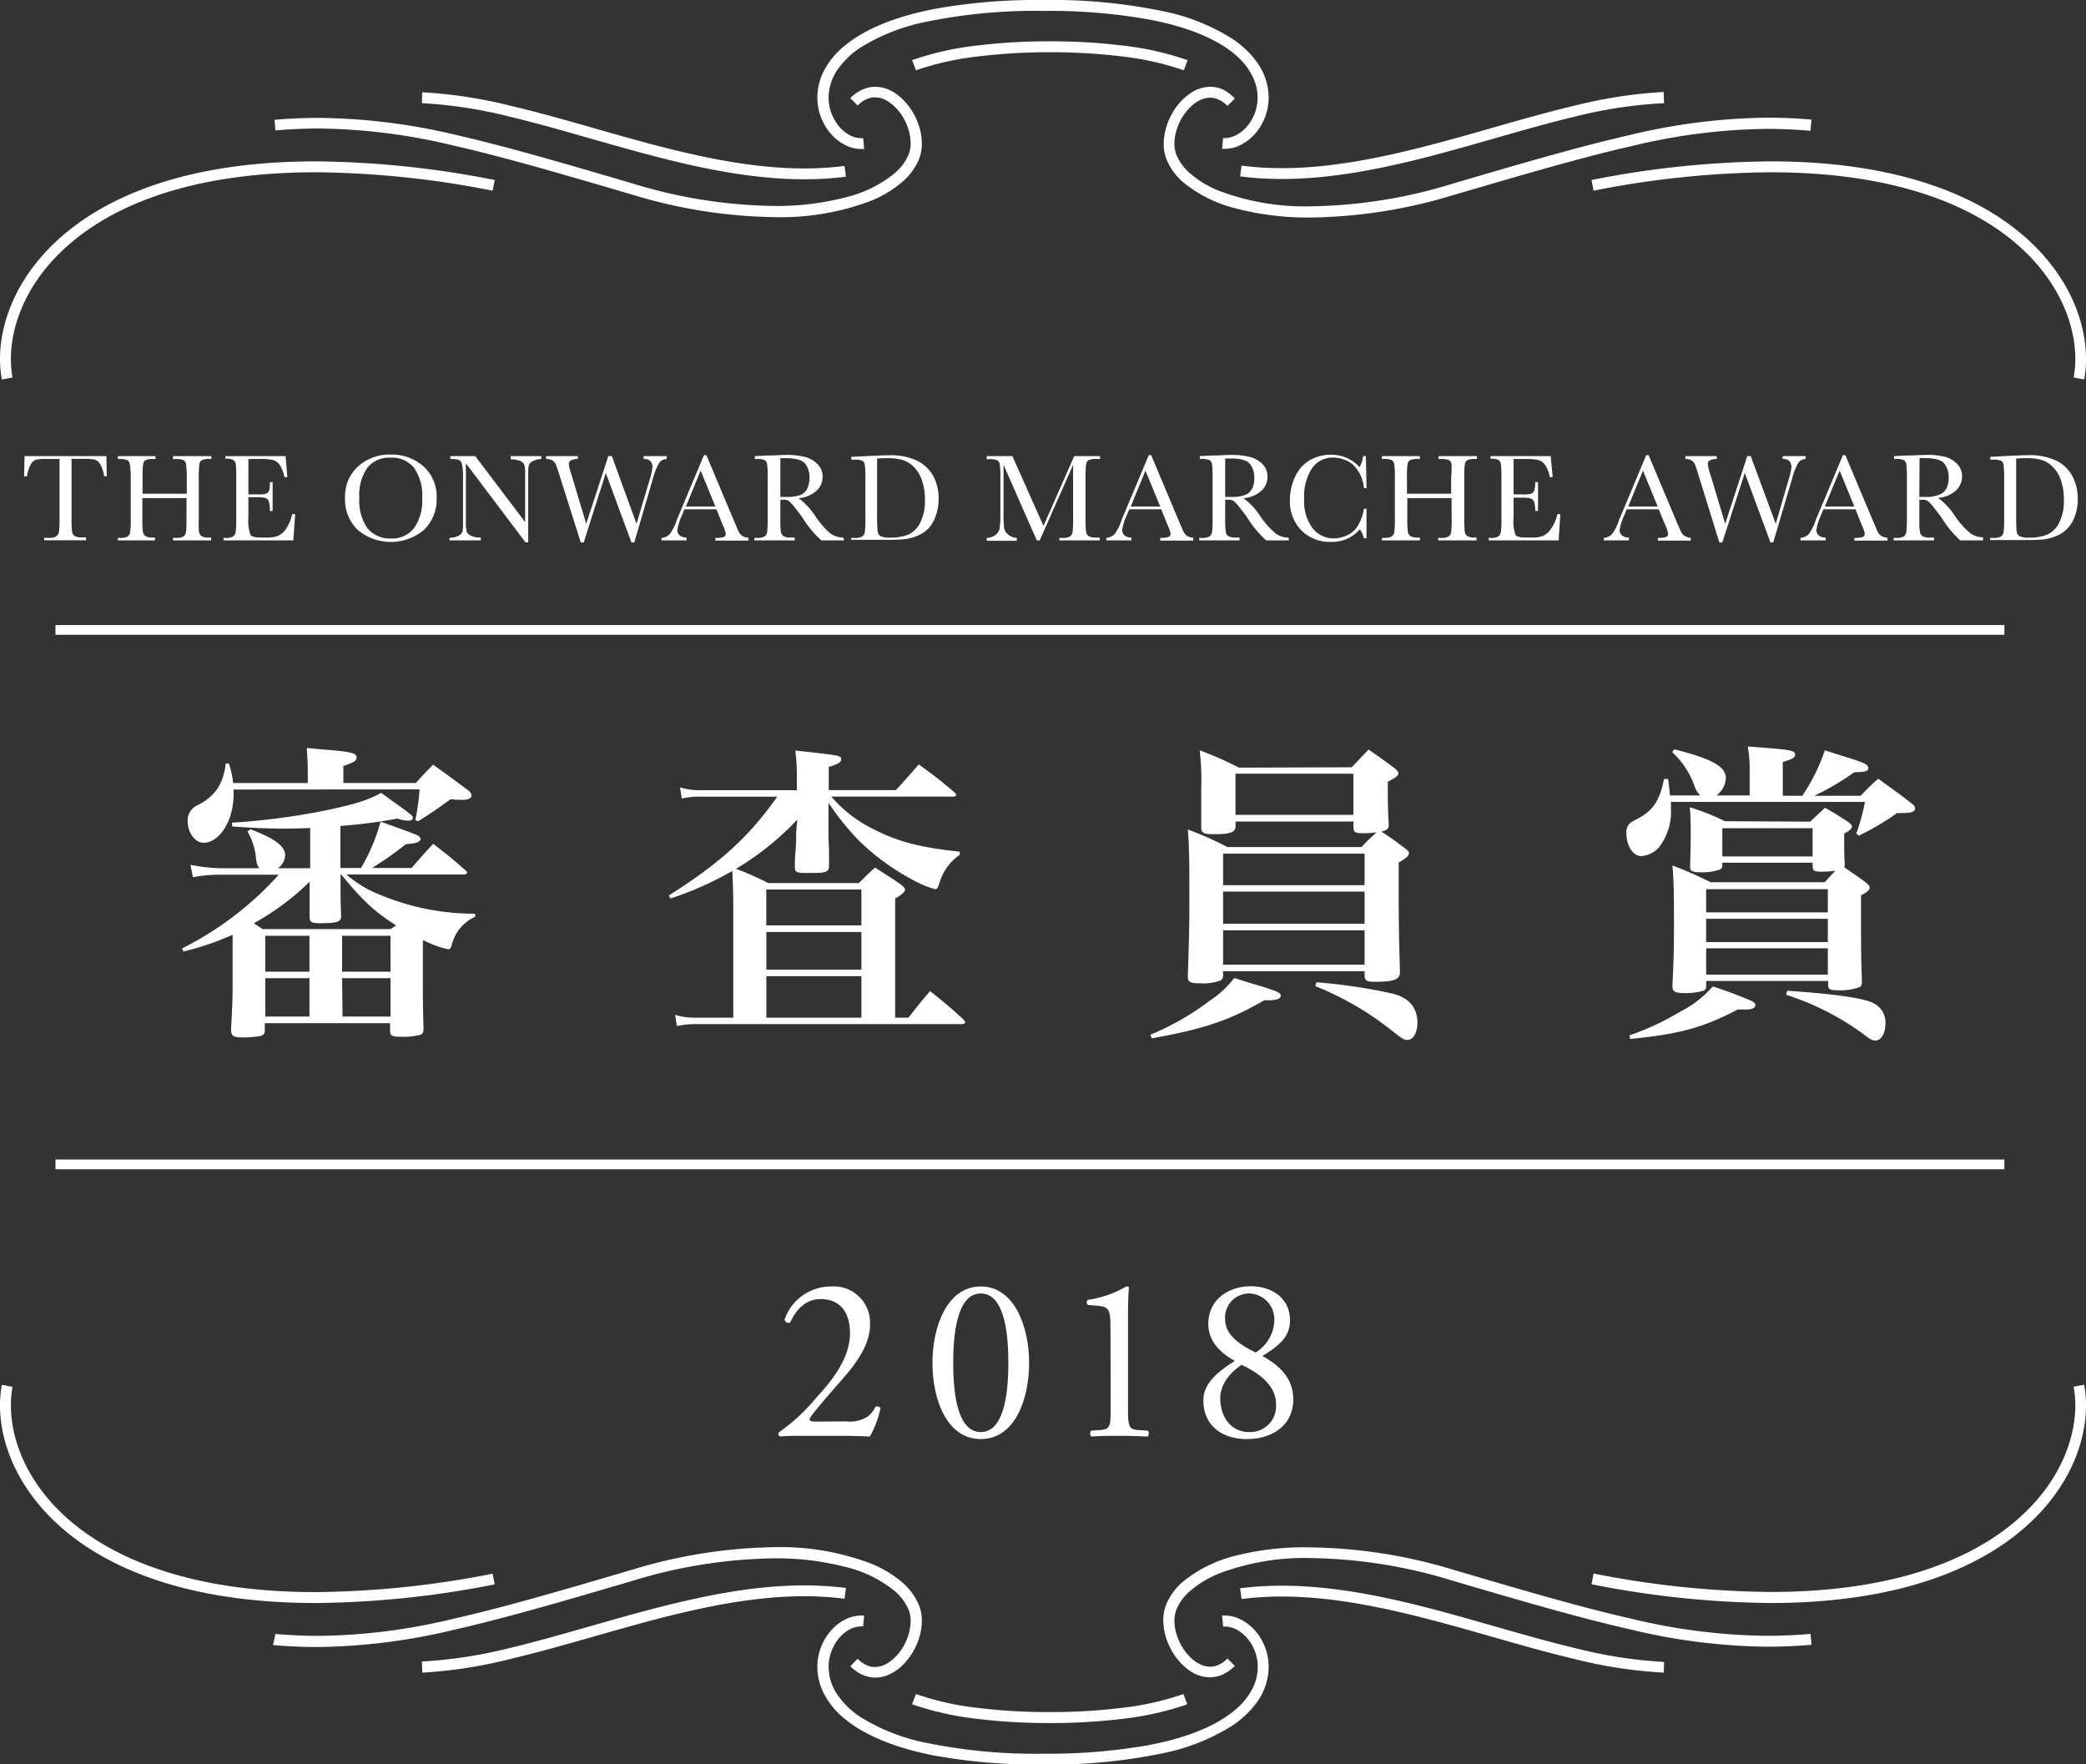 <svg xmlns="http://www.w3.org/2000/svg" viewBox="0 0 283.11 239.45"><rect x="0" y="0" width="283.11" height="239.45" fill="#333333" stroke="none"/><defs><style>.cls-1{fill:#fff;}</style></defs><title>tag-icon03</title><g id="レイヤー_2" data-name="レイヤー 2"><g id="レイヤー_1-2" data-name="レイヤー 1"><path class="cls-1" d="M31.48,111.65A93.81,93.81,0,0,0,44.12,110c4-.84,5.92-1.43,7.6-2.4.89.63,1.56,1.14,2,1.43,1,.72,1.72,1.26,1.85,1.39.33.21.46.38.46.59s-.25.37-.67.37a5.16,5.16,0,0,1-1.43-.29,68.28,68.28,0,0,1-7.73,1v5.71H49a25.57,25.57,0,0,0,2.65-6.3c5,1.81,5,1.81,5.29,2.06a1.34,1.34,0,0,1,.17.38l-.25.25c-.21.21-.76.29-1.77.38-2,1.55-2.22,1.68-4.58,3.23h5.34c1.26-1.43,1.64-1.89,2.94-3.28,2,1.52,2.56,2,4.41,3.62.13.12.21.21.21.29s-.17.25-.42.25H47a16,16,0,0,0,4.62,2.77A33.25,33.25,0,0,0,64.49,124v.42a5.67,5.67,0,0,0-2.73,2.6,7.29,7.29,0,0,0-.5,1.39c-.09.29-.21.42-.42.42a13.9,13.9,0,0,1-3.45-1.26v6c0,1.6,0,3,.09,6,0,.5-.09.67-.34.84a9.2,9.2,0,0,1-2.77.29c-1.13,0-1.39-.12-1.43-.75v-1.09h-17v1c0,.47-.21.63-.67.76a15.82,15.82,0,0,1-2.4.17c-1.17,0-1.51-.21-1.51-1v-.12c.17-2.94.21-4.46.21-6l0-6.81a37.92,37.92,0,0,1-6.68,2.27l-.17-.42a44.3,44.3,0,0,0,13.11-10H29.54a19,19,0,0,0-3.36.34l-.33-1.68a24.37,24.37,0,0,0,3.95.46h5.41c-.29-.34-.33-.46-.46-1.3a8.73,8.73,0,0,0-1.17-3.7l.42-.29c3.36,1.3,4.7,2.31,4.7,3.53a2.23,2.23,0,0,1-1,1.76H42.1v-5.46c-1.8.08-2.69.08-3.82.08-1.81,0-3.86-.08-6.76-.29Zm.21-4.5a10.11,10.11,0,0,1-.47,3.7c-.71,2.1-2.14,3.53-3.57,3.53-1.17,0-2.18-1.35-2.18-2.94a2.28,2.28,0,0,1,1.38-2.19,6.8,6.8,0,0,0,2.73-2.31,7.87,7.87,0,0,0,1.05-3.32h.43a11.35,11.35,0,0,1,.58,2.65H41.77v-1.76c0-1-.05-1.56-.13-3,1.3.13,2.31.22,2.94.26,3,.25,3.82.46,3.82,1s-.54.76-1.8,1.18v2.31h9.83c1-1.09,1.3-1.43,2.35-2.48,2.06,1.47,2.69,1.93,4.83,3.53A1,1,0,0,1,64,108c0,.3-.5.55-1.13.55-.47,0-1,0-1.73-.09a52.28,52.28,0,0,1-4.41,3l-.37-.17a27.61,27.61,0,0,0,.58-4.16Zm14.53,11.51v1.89c0,1.14,0,2,.08,3.74,0,.84-.5,1-2.94,1-1,0-1.3-.13-1.34-.71,0-.8,0-1.43,0-1.85,0-.84,0-1.39,0-1.64v-1.43a34.37,34.37,0,0,1-7.56,5.63c.46.34.63.42,1.18.8H53c.34-.21.47-.3.76-.51-2.94-1.84-4.58-3.4-7.48-6.93ZM42,127h-6v4.87h6Zm-6,5.75v5.21h6v-5.21Zm17-.88V127H46.43v4.87Zm-6.51,6.09h6.51v-5.21H46.43Z"/><path class="cls-1" d="M108.21,111.23a38.48,38.48,0,0,1-8.32,6.68,40.16,40.16,0,0,1,4.37,1.93h12.31c1-1,1.26-1.26,2.19-2.1,1.55,1,2,1.26,3.52,2.31.38.29.55.5.55.71s-.29.59-1.34,1.18v16.17h1.8c1.3-1.64,1.68-2.14,2.94-3.61,2,1.6,2.61,2.1,4.5,3.82.17.21.25.3.25.42s-.17.25-.51.25H94.26a11.43,11.43,0,0,0-2.39.26l-.25-1.52a8.89,8.89,0,0,0,2.64.38h5.26V123.54c0-2.06,0-2.06-.13-5.34a45.53,45.53,0,0,1-8.4,3.74l-.21-.42c6.93-4.37,10.92-8,14.7-13.4H95.19a10.34,10.34,0,0,0-2.65.25l-.25-1.51a9.49,9.49,0,0,0,2.86.38h13v-1.85a27.26,27.26,0,0,0-.21-3.53c6.22.67,6.22.67,6.22,1.22,0,.38-.47.63-1.68,1v3.15h9.11c1.39-1.52,1.81-2,3.11-3.49,2.18,1.6,2.86,2.1,4.87,3.82.17.17.21.25.21.34s-.17.21-.42.21H112.83a17.7,17.7,0,0,0,5.55,4.33c3.36,1.76,6.42,2.56,11.88,3.15V116a7.12,7.12,0,0,0-2.81,4c-.17.5-.29.67-.55.67a13.23,13.23,0,0,1-2.52-1,31.87,31.87,0,0,1-7.94-5.71,39.16,39.16,0,0,1-4-5l0,3.66c0,1.17,0,1.17.08,2.85,0,1,0,1,0,2s-.54,1-3,1c-1.43,0-1.64-.09-1.64-.8,0-.92,0-.92.09-2.27a20.3,20.3,0,0,0,.08-2.39Zm8.7,14.36v-4.87H104v4.87Zm-12.9.89v5.12h12.9v-5.12Zm0,6v5.63h12.9v-5.63Z"/><path class="cls-1" d="M156.13,140.42a35.85,35.85,0,0,0,8.07-4.62,13.86,13.86,0,0,0,3.31-3.07c1.22.38,2.15.68,2.73.84,3.11.93,3.58,1.14,3.58,1.56s-.55.63-2,.63l-.25,0c-4.75,2.73-8.07,3.86-15.25,5.16Zm27.31-36.29c1-1,1.3-1.39,2.31-2.4,1.59,1.1,2.05,1.43,3.52,2.52.38.3.51.51.51.68,0,.33-.21.5-1.43,1.17,0,2.77,0,3.45.13,5.76,0,.63-.21.8-1,1,1.38.89,1.76,1.18,3.27,2.31.34.26.47.42.47.59,0,.38-.38.72-1.39,1.3,0,8,0,8.49.17,14.83,0,1.05-.76,1.35-3.49,1.35-1,0-1.26-.17-1.3-.76v-.67H166v.63a.69.69,0,0,1-.37.63,6.79,6.79,0,0,1-2.69.38c-1.43,0-1.73-.17-1.73-.93.21-6.47.21-7.39.21-10.75,0-4.24,0-6.68-.21-9.2a46.48,46.48,0,0,1,5.38,2.39h18.19c.93-1,1.14-1.17,2.06-2a13.5,13.5,0,0,1-1.77.12c-1.09,0-1.34-.12-1.38-.67v-.92h-16v.63c0,.84-.71,1.09-2.89,1.09-1.43,0-1.73-.13-1.77-.88,0-2.23,0-3.45,0-5.25a35.43,35.43,0,0,0-.21-5.25,47.27,47.27,0,0,1,5.34,2.35Zm1.76,16v-4.28H166v4.28ZM166,121v4.37H185.2V121Zm0,5.25v4.67H185.2v-4.67Zm1.68-15.66h16V105h-16Zm11,22.72a76.09,76.09,0,0,1,10.21,1.51c2.31.55,3.48,1.89,3.48,4,0,1.31-.58,2.31-1.34,2.31-.46,0-.63-.08-2.18-1.3a41.17,41.17,0,0,0-10.34-6Z"/><path class="cls-1" d="M257.52,110.3a33.86,33.86,0,0,1-5.25,3.11l-.33-.29a28.19,28.19,0,0,0,1.17-4.29H226.77a4.09,4.09,0,0,1,0,.8,7.82,7.82,0,0,1-1.6,5.34,3.52,3.52,0,0,1-2.44,1.21c-1.09,0-2-1.38-2-3.15a1.66,1.66,0,0,1,.63-1.43c.13-.08.13-.08,1-.54,2-1.09,2.9-2.44,3.48-5.34h.55c.17,1.31.21,1.64.25,2.23h4.12a3.28,3.28,0,0,1-.76-1.22,11.46,11.46,0,0,0-3.06-4.66l.29-.38c5.17,1.3,7,2.35,7,3.91a3.1,3.1,0,0,1-1.27,2.35h4.5v-3.19a17.53,17.53,0,0,0-.25-3.45c5.84.42,6.42.51,6.42,1.1,0,.42-.42.63-1.67,1V108h2.64a25.7,25.7,0,0,0,3.07-6.17c1.26.42,2.27.71,2.9.92,2.31.71,3,1,3,1.47s-.46.55-1.93.59a34.24,34.24,0,0,1-5.42,3.19h6.3a32.58,32.58,0,0,1,2.39-2.31c2,1.43,2.61,1.85,4.5,3.32.38.29.5.46.5.67,0,.55-.54.67-2.35.67Zm-36.37,30.21a36.41,36.41,0,0,0,6.93-3.24,14.25,14.25,0,0,0,4.37-3.4,54,54,0,0,1,5.33,2c.29.16.46.33.46.54,0,.38-.46.59-1.22.59-.33,0-.71,0-1.17,0-4.62,2.43-7.94,3.36-14.62,4Zm24.53-29,2-1.89c1.43.8,1.85,1.09,3.15,1.93.34.25.51.42.51.59,0,.34-.26.55-1.05,1,0,2.52,0,2.69.08,4.16a.6.6,0,0,1-.08.38c1.38,1,1.68,1.13,3,2.14.34.29.46.46.46.67s-.29.59-1.17,1v3.53c0,3.57,0,4.7.12,8.19,0,.42-.08.63-.33.76a7.7,7.7,0,0,1-3,.42c-1,0-1.22-.13-1.26-.67v-.59H231.56v.67c0,.34-.08.5-.29.63a8.46,8.46,0,0,1-2.73.34c-1.22,0-1.56-.21-1.56-.93v-.12c.17-3.37.21-5,.21-7.86,0-3.66,0-6.05-.21-8.4a48.9,48.9,0,0,1,5.17,2.27h15.5c.67-.76.93-1,1.43-1.56a14.66,14.66,0,0,1-1.85.13c-1,0-1.17-.13-1.22-.67v-.55H233.75v.34a.55.55,0,0,1-.3.58,7.46,7.46,0,0,1-2.64.38c-1.14,0-1.43-.17-1.43-.75.08-2.78.08-3.32.08-4.37,0-1.39,0-2.15-.12-3.7a28.73,28.73,0,0,1,4.74,1.89Zm2.39,12.31v-3.15H231.56v3.15Zm-16.51.88v3.15h16.51v-3.15Zm0,4v3.57h16.51v-3.57Zm2.19-12.47H246V112.4H233.75Zm8.82,18.23c6.3.42,10.5,1,11.76,1.72a2.9,2.9,0,0,1,1.56,2.77c0,1.26-.59,2.27-1.35,2.27-.42,0-.76-.17-1.8-1A36.92,36.92,0,0,0,242.4,135Z"/><path class="cls-1" d="M1.7,51.23a13.59,13.59,0,0,1-.22-2.52c0-5.07,2.55-11.38,9-16.45s16.79-8.88,32.38-8.88a127.74,127.74,0,0,1,24,2.5l.28-1.45A129.65,129.65,0,0,0,42.85,21.9C27,21.9,16.32,25.79,9.56,31.1S0,43.15,0,48.71A15.65,15.65,0,0,0,.25,51.5l1.45-.27Z"/><path class="cls-1" d="M37.38,17.7c2-.17,3.95-.26,5.88-.26a80.79,80.79,0,0,1,18.27,2.31c6.71,1.52,14.42,3.77,24.26,6.66a69.23,69.23,0,0,0,19.4,3.06,34.43,34.43,0,0,0,13-2.21,15.64,15.64,0,0,0,4.16-2.48,8.21,8.21,0,0,0,2.37-3.17,5.6,5.6,0,0,0,.39-2.14,7.87,7.87,0,0,0-.5-2.7,8.9,8.9,0,0,0-2.26-3.45,6.33,6.33,0,0,0-1.64-1.11,4.67,4.67,0,0,0-1.91-.43,4.25,4.25,0,0,0-1.75.38,5.47,5.47,0,0,0-1.65,1.16l1,1a4,4,0,0,1,1.2-.86,2.69,2.69,0,0,1,1.15-.25,3.34,3.34,0,0,1,1.72.52,6.45,6.45,0,0,1,2.22,2.42,7,7,0,0,1,.9,3.27,4.09,4.09,0,0,1-.29,1.59,6.77,6.77,0,0,1-2,2.6,16.69,16.69,0,0,1-6.29,3.11,37.06,37.06,0,0,1-10,1.23,67.93,67.93,0,0,1-19-3c-9.84-2.9-17.57-5.15-24.35-6.69A82.53,82.53,0,0,0,43.26,16c-2,0-4,.08-6,.26Z"/><path class="cls-1" d="M165.83,20.2l.4,0a4.83,4.83,0,0,0,2.25-.58,6.76,6.76,0,0,0,2.64-2.54,7.54,7.54,0,0,0,1.06-3.86,8.28,8.28,0,0,0-1.51-4.67,12.77,12.77,0,0,0-3.43-3.29,27.91,27.91,0,0,0-9.58-3.78A74.59,74.59,0,0,0,141.56,0,78.29,78.29,0,0,0,126.9,1.2c-5.93,1.14-9.89,3-12.41,5.13a10.76,10.76,0,0,0-2.73,3.4,8,8,0,0,0-.83,3.51,7.51,7.51,0,0,0,1.81,4.89,6.21,6.21,0,0,0,1.89,1.51,4.84,4.84,0,0,0,2.26.58l.39,0-.13-1.47h-.26a3.41,3.41,0,0,1-1.58-.41,5.2,5.2,0,0,1-2-2,6,6,0,0,1-.85-3.1,6.77,6.77,0,0,1,1.25-3.84,11.44,11.44,0,0,1,3-2.9,26.8,26.8,0,0,1,9.08-3.56,73.29,73.29,0,0,1,15.79-1.46,76.82,76.82,0,0,1,14.38,1.17c5.76,1.1,9.48,2.87,11.72,4.8A9.14,9.14,0,0,1,170,10.38a6.43,6.43,0,0,1,.68,2.86,6,6,0,0,1-1.44,3.92,5,5,0,0,1-1.45,1.17,3.44,3.44,0,0,1-1.58.41H166l-.14,1.47Z"/><path class="cls-1" d="M57.26,14a62.32,62.32,0,0,1,11.9,1.83c6.24,1.49,12.86,3.6,19.61,5.36s13.62,3.14,20.39,3.14a44.41,44.41,0,0,0,5.65-.35l-.19-1.46a43.15,43.15,0,0,1-5.46.34c-8.76,0-17.86-2.42-26.68-4.93-4.42-1.26-8.77-2.53-13-3.53a64.33,64.33,0,0,0-12.18-1.88L57.26,14Z"/><path class="cls-1" d="M161.16,8.16a40.51,40.51,0,0,0-9-2,78.27,78.27,0,0,0-9.38-.55h-.62a78,78,0,0,0-9.37.55,40.48,40.48,0,0,0-9,2l.52,1.38A39.57,39.57,0,0,1,133,7.63a79.39,79.39,0,0,1,9.2-.54h.62a79.14,79.14,0,0,1,9.2.54,39.66,39.66,0,0,1,8.65,1.91l.51-1.38Z"/><path class="cls-1" d="M282.86,51.5a14.77,14.77,0,0,0,.25-2.79c0-5.56-2.79-12.29-9.56-17.61s-17.46-9.2-33.29-9.2A129.65,129.65,0,0,0,216,24.43l.28,1.45a127.74,127.74,0,0,1,24-2.5c15.59,0,25.94,3.82,32.38,8.88s9,11.38,9,16.45a13.57,13.57,0,0,1-.23,2.52l1.45.27Z"/><path class="cls-1" d="M245.86,16.23c-2.05-.18-4-.26-6-.26a82.6,82.6,0,0,0-18.6,2.34c-6.78,1.54-14.51,3.79-24.35,6.69a67.93,67.93,0,0,1-19,3,32.89,32.89,0,0,1-12.47-2.11,13.59,13.59,0,0,1-3.76-2.23,6.8,6.8,0,0,1-2-2.6,4.29,4.29,0,0,1-.29-1.59,6.44,6.44,0,0,1,.42-2.2,7.34,7.34,0,0,1,1.87-2.86,4.79,4.79,0,0,1,1.26-.86,3.18,3.18,0,0,1,1.29-.29,2.69,2.69,0,0,1,1.15.25,4.13,4.13,0,0,1,1.21.86l1-1A5.47,5.47,0,0,0,166,12.16a4.22,4.22,0,0,0-1.75-.38,4.8,4.8,0,0,0-2.49.74,8,8,0,0,0-2.74,3,8.46,8.46,0,0,0-1.08,4,5.76,5.76,0,0,0,.39,2.14,8.21,8.21,0,0,0,2.37,3.17,18.07,18.07,0,0,0,6.85,3.41,38.65,38.65,0,0,0,10.35,1.28,69.23,69.23,0,0,0,19.4-3.06c9.84-2.89,17.55-5.14,24.26-6.66a80.79,80.79,0,0,1,18.27-2.31c1.93,0,3.88.09,5.88.26Z"/><path class="cls-1" d="M225.79,12.48a64.33,64.33,0,0,0-12.18,1.88c-6.32,1.5-12.94,3.62-19.64,5.36s-13.45,3.1-20,3.1a43.19,43.19,0,0,1-5.47-.34l-.19,1.46a44.45,44.45,0,0,0,5.66.35c9,0,18.23-2.47,27.08-5,4.42-1.26,8.75-2.53,12.91-3.52A62.44,62.44,0,0,1,225.85,14l-.06-1.48Z"/><path class="cls-1" d="M1.7,188.21a13.7,13.7,0,0,0-.22,2.53c0,5.07,2.55,11.38,9,16.44s16.79,8.89,32.38,8.89a128.58,128.58,0,0,0,24-2.5l.28,1.45a129.65,129.65,0,0,1-24.28,2.53c-15.82,0-26.53-3.89-33.29-9.21S0,196.3,0,190.74a15.85,15.85,0,0,1,.25-2.8l1.45.27Z"/><path class="cls-1" d="M37.38,221.75c2,.17,3.95.26,5.88.26a80.83,80.83,0,0,0,18.27-2.32c6.71-1.51,14.42-3.76,24.26-6.66a69.59,69.59,0,0,1,19.4-3.06,34.61,34.61,0,0,1,13,2.22,15.62,15.62,0,0,1,4.16,2.47,8.32,8.32,0,0,1,2.37,3.18,5.55,5.55,0,0,1,.39,2.13,7.88,7.88,0,0,1-.5,2.71,8.9,8.9,0,0,1-2.26,3.45,6.59,6.59,0,0,1-1.64,1.11,4.67,4.67,0,0,1-1.91.43,4.25,4.25,0,0,1-1.75-.38,5.51,5.51,0,0,1-1.65-1.17l1-1a4,4,0,0,0,1.2.86,2.69,2.69,0,0,0,1.15.25,3.34,3.34,0,0,0,1.72-.52,6.45,6.45,0,0,0,2.22-2.42,7,7,0,0,0,.9-3.28,4.08,4.08,0,0,0-.29-1.58,6.87,6.87,0,0,0-2-2.61,16.69,16.69,0,0,0-6.29-3.1,37.06,37.06,0,0,0-10-1.23,67.93,67.93,0,0,0-19,3c-9.84,2.9-17.57,5.15-24.35,6.68a82,82,0,0,1-18.6,2.35c-2,0-4-.09-6-.26Z"/><path class="cls-1" d="M165.83,219.25l.4,0a4.83,4.83,0,0,1,2.25.58,6.69,6.69,0,0,1,2.64,2.54,7.51,7.51,0,0,1,1.06,3.86,8.28,8.28,0,0,1-1.51,4.67,12.77,12.77,0,0,1-3.43,3.29,27.91,27.91,0,0,1-9.58,3.78,74.59,74.59,0,0,1-16.1,1.5,78.29,78.29,0,0,1-14.66-1.2c-5.93-1.14-9.89-3-12.41-5.13a10.69,10.69,0,0,1-2.73-3.41,8,8,0,0,1-.83-3.5,7.51,7.51,0,0,1,1.81-4.89,6.21,6.21,0,0,1,1.89-1.51,4.84,4.84,0,0,1,2.26-.58l.39,0-.13,1.47h-.26a3.41,3.41,0,0,0-1.58.41,5.24,5.24,0,0,0-2,2,6.08,6.08,0,0,0-.85,3.11,6.79,6.79,0,0,0,1.25,3.84,11.44,11.44,0,0,0,3,2.9,26.8,26.8,0,0,0,9.08,3.56A73.29,73.29,0,0,0,141.56,238a77.67,77.67,0,0,0,14.38-1.17c5.76-1.1,9.48-2.88,11.72-4.8a9.25,9.25,0,0,0,2.36-2.93,6.46,6.46,0,0,0,.68-2.86,6,6,0,0,0-1.44-3.93,4.91,4.91,0,0,0-1.45-1.16,3.44,3.44,0,0,0-1.58-.41H166l-.14-1.47Z"/><path class="cls-1" d="M57.26,225.49a63.12,63.12,0,0,0,11.9-1.83c6.24-1.49,12.86-3.61,19.61-5.36s13.62-3.14,20.39-3.14a44.41,44.41,0,0,1,5.65.35l-.19,1.46a43.15,43.15,0,0,0-5.46-.34c-8.76,0-17.86,2.42-26.68,4.93-4.42,1.25-8.77,2.53-13,3.53A63.49,63.49,0,0,1,57.32,227l-.06-1.47Z"/><path class="cls-1" d="M161.16,231.29a41.08,41.08,0,0,1-9,2,80.4,80.4,0,0,1-9.38.55h-.62a80.11,80.11,0,0,1-9.37-.55,41,41,0,0,1-9-2l.52-1.39a38.44,38.44,0,0,0,8.64,1.91,77.23,77.23,0,0,0,9.2.54h.62a77,77,0,0,0,9.2-.54,38.53,38.53,0,0,0,8.65-1.91l.51,1.39Z"/><path class="cls-1" d="M282.86,187.94a15,15,0,0,1,.25,2.8c0,5.56-2.79,12.29-9.56,17.6s-17.46,9.21-33.29,9.21A129.65,129.65,0,0,1,216,215l.28-1.45a128.58,128.58,0,0,0,24,2.5c15.59,0,25.94-3.83,32.38-8.89s9-11.37,9-16.44a13.68,13.68,0,0,0-.23-2.53l1.45-.27Z"/><path class="cls-1" d="M245.86,223.22c-2.05.17-4,.26-6,.26a82.07,82.07,0,0,1-18.6-2.35c-6.78-1.53-14.51-3.78-24.35-6.68a67.93,67.93,0,0,0-19-3,32.91,32.91,0,0,0-12.47,2.1,14.09,14.09,0,0,0-3.76,2.23,6.91,6.91,0,0,0-2,2.61,4.27,4.27,0,0,0-.29,1.58,6.54,6.54,0,0,0,.42,2.21,7.34,7.34,0,0,0,1.87,2.86,4.51,4.51,0,0,0,1.26.85,3,3,0,0,0,1.29.3,2.69,2.69,0,0,0,1.15-.25,4.13,4.13,0,0,0,1.21-.86l1,1a5.51,5.51,0,0,1-1.65,1.17,4.22,4.22,0,0,1-1.75.38,4.8,4.8,0,0,1-2.49-.74,8,8,0,0,1-2.74-3,8.46,8.46,0,0,1-1.08-4,5.74,5.74,0,0,1,.39-2.13,8.32,8.32,0,0,1,2.37-3.18,18.06,18.06,0,0,1,6.85-3.4A38.22,38.22,0,0,1,177.92,210a69.59,69.59,0,0,1,19.4,3.06c9.84,2.9,17.55,5.15,24.26,6.66A80.83,80.83,0,0,0,239.85,222c1.93,0,3.88-.09,5.88-.26Z"/><path class="cls-1" d="M225.79,227a63.49,63.49,0,0,1-12.18-1.87c-6.32-1.5-12.94-3.62-19.64-5.36s-13.45-3.1-20-3.1a43.19,43.19,0,0,0-5.47.34l-.19-1.46a44.45,44.45,0,0,1,5.66-.35c9,0,18.23,2.47,27.08,5,4.42,1.26,8.75,2.53,12.91,3.52a63.24,63.24,0,0,0,11.9,1.83l-.06,1.47Z"/><path class="cls-1" d="M3.66,64.65H3.27l.06-2.75H14.44l.05,2.75h-.36A4.28,4.28,0,0,0,13.6,63a1.39,1.39,0,0,0-.73-.62,5.59,5.59,0,0,0-1.32-.11H9.71v8.07a16,16,0,0,0,.06,1.77.9.9,0,0,0,.35.62,1.83,1.83,0,0,0,1,.2h.56v.39H6V73h.59a2,2,0,0,0,1-.18A.91.91,0,0,0,8,72.19a12.78,12.78,0,0,0,.08-1.83V62.29H6.37a6.9,6.9,0,0,0-1.49.1,1.4,1.4,0,0,0-.71.64A4.67,4.67,0,0,0,3.66,64.65Z"/><path class="cls-1" d="M25.32,67.6h-6v2.76a13.1,13.1,0,0,0,.07,1.77.89.89,0,0,0,.34.62,1.83,1.83,0,0,0,1,.2h.3v.39H16V73h.3a2,2,0,0,0,1-.18.86.86,0,0,0,.36-.58,11.37,11.37,0,0,0,.08-1.83V64.75A10.71,10.71,0,0,0,17.62,63a.77.77,0,0,0-.33-.55,2.67,2.67,0,0,0-1.13-.15H16V61.9H21.1v.39h-.21a2.8,2.8,0,0,0-1.1.14.71.71,0,0,0-.35.52,10.47,10.47,0,0,0-.09,1.8V67h6V64.75A12.62,12.62,0,0,0,25.25,63a.75.75,0,0,0-.34-.55,2.62,2.62,0,0,0-1.12-.15h-.31V61.9h5.21v.39h-.17a2.8,2.8,0,0,0-1.1.14.71.71,0,0,0-.35.52,10.47,10.47,0,0,0-.09,1.8v5.61A16,16,0,0,0,27,72.13a.89.89,0,0,0,.34.62,1.89,1.89,0,0,0,1.05.2h.26v.39H23.48V73h.4a2,2,0,0,0,1-.18.86.86,0,0,0,.36-.58,13.4,13.4,0,0,0,.07-1.83Z"/><path class="cls-1" d="M39.65,69.78h.41l-.25,3.56H30.34V73h.24a1.82,1.82,0,0,0,1.1-.22,1.06,1.06,0,0,0,.31-.58,12.48,12.48,0,0,0,.07-1.79V64.75A12.5,12.5,0,0,0,32,63a.84.84,0,0,0-.33-.58,2.3,2.3,0,0,0-1.08-.16V61.9h8.17L39,64.75h-.4a4.52,4.52,0,0,0-.66-1.7,1.7,1.7,0,0,0-.93-.63,8,8,0,0,0-1.74-.13H33.71v4.8h1.21A3.44,3.44,0,0,0,36.09,67a.76.76,0,0,0,.44-.44,4,4,0,0,0,.1-1.13H37v3.91h-.4A3.32,3.32,0,0,0,36.47,68a.79.79,0,0,0-.46-.42,4.15,4.15,0,0,0-1-.1H33.71V70.2A5.81,5.81,0,0,0,34,72.6c.17.23.64.35,1.41.35h.85a3.9,3.9,0,0,0,1.48-.23,2.6,2.6,0,0,0,1.11-1A5.52,5.52,0,0,0,39.65,69.78Z"/><path class="cls-1" d="M46.83,67.55a5.45,5.45,0,0,1,1.78-4.26A6.32,6.32,0,0,1,53,61.69a6.46,6.46,0,0,1,4.46,1.59,5.46,5.46,0,0,1,1.8,4.32,5.72,5.72,0,0,1-1.72,4.31,7,7,0,0,1-9,0A5.73,5.73,0,0,1,46.83,67.55Zm1.94,0a6.57,6.57,0,0,0,1.1,4.15,4,4,0,0,0,3.3,1.38,3.71,3.71,0,0,0,3-1.38,6.46,6.46,0,0,0,1.13-4.13,6.53,6.53,0,0,0-1.11-4.09A3.84,3.84,0,0,0,53,62.11a3.78,3.78,0,0,0-3.16,1.39A6.47,6.47,0,0,0,48.77,67.6Z"/><path class="cls-1" d="M71.32,73.6,63.23,62.88v7.94a5.1,5.1,0,0,0,.1,1.3,1.06,1.06,0,0,0,.55.57,2.75,2.75,0,0,0,1.37.26v.39H61V73a3.13,3.13,0,0,0,1.25-.3,1,1,0,0,0,.51-.51,6.71,6.71,0,0,0,.08-1.32V64.75A8.27,8.27,0,0,0,62.7,63a.85.85,0,0,0-.39-.57,3.3,3.3,0,0,0-1.19-.13V61.9H64.5l6.77,8.95V64A2.6,2.6,0,0,0,71.12,63a1.06,1.06,0,0,0-.64-.48,3.33,3.33,0,0,0-1.16-.18V61.9h4.15v.39a3,3,0,0,0-1.14.28,1,1,0,0,0-.53.52,3.31,3.31,0,0,0-.11,1V73.6Z"/><path class="cls-1" d="M86.08,73.62H85.7l-3.48-9.43-3,9.43h-.4L76,64.71q-.37-1.21-.54-1.62A1.35,1.35,0,0,0,75,62.5a1.76,1.76,0,0,0-.88-.21V61.9h4.3v.39a2.11,2.11,0,0,0-1,.22.59.59,0,0,0-.22.49,7.16,7.16,0,0,0,.36,1.42l2,6.67,3-9.19h.48l3.35,9.19L88.2,65a8,8,0,0,0,.35-1.61c0-.74-.4-1.11-1.19-1.11V61.9h3.12v.39a1.31,1.31,0,0,0-1,.51A8.47,8.47,0,0,0,88.6,65Z"/><path class="cls-1" d="M97.23,69.12H92.89l-.3.73a7.33,7.33,0,0,0-.66,2.06.93.93,0,0,0,.35.78,1.45,1.45,0,0,0,.9.26v.39h-3.4V73a1.75,1.75,0,0,0,1.13-.53,6.6,6.6,0,0,0,.9-1.76c0-.09.16-.41.4-1l3.33-7.94h.33l3.82,9.09.52,1.2a1.56,1.56,0,0,0,.48.63,1.71,1.71,0,0,0,.9.29v.39h-4.5V73a3.46,3.46,0,0,0,1.12-.12.47.47,0,0,0,.29-.48,4.74,4.74,0,0,0-.39-1.11Zm-.14-.38-2-4.87-2,4.87Z"/><path class="cls-1" d="M114.56,73.34h-3.08a13.67,13.67,0,0,1-2.51-3c-.36-.52-.73-1-1.12-1.49a5.34,5.34,0,0,0-.8-.87,1.24,1.24,0,0,0-.68-.16h-.46v2.54a16,16,0,0,0,.06,1.77.93.93,0,0,0,.34.62,1.85,1.85,0,0,0,1,.2h.55v.39h-5.48V73h.37a2.05,2.05,0,0,0,1-.18.86.86,0,0,0,.36-.58,12.78,12.78,0,0,0,.08-1.83V64.75a12.05,12.05,0,0,0-.08-1.76.75.75,0,0,0-.34-.55,2.67,2.67,0,0,0-1.13-.15h-.19V61.9l1.64-.08c1.09,0,2-.08,2.59-.08a9.82,9.82,0,0,1,2.67.3,3.62,3.62,0,0,1,1.65,1,2.33,2.33,0,0,1,.64,1.65,2.57,2.57,0,0,1-.83,1.92,4.12,4.12,0,0,1-2.43,1,9.14,9.14,0,0,1,2.31,2.49,11.8,11.8,0,0,0,2,2.29,3.08,3.08,0,0,0,1.76.57Zm-8.65-5.9,1.31,0a5.29,5.29,0,0,0,1.17-.19A1.79,1.79,0,0,0,109.68,66a3.25,3.25,0,0,0,.18-1.16,2.91,2.91,0,0,0-.6-1.93c-.41-.49-1.28-.73-2.63-.73l-.72,0Z"/><path class="cls-1" d="M115.52,62l1.88-.09c1.57-.08,2.62-.12,3.17-.12a8.34,8.34,0,0,1,4,.78,5.14,5.14,0,0,1,2.13,2.1,6.58,6.58,0,0,1,.69,3.07A6.49,6.49,0,0,1,127,70a4.79,4.79,0,0,1-1,1.73,4.4,4.4,0,0,1-1.54,1,6.15,6.15,0,0,1-1.65.44,20.76,20.76,0,0,1-2.21.09h-5.07V73h.47a2,2,0,0,0,1-.18.91.91,0,0,0,.37-.58,12.78,12.78,0,0,0,.08-1.83V64.85a12.22,12.22,0,0,0-.08-1.77.79.79,0,0,0-.34-.55,2.67,2.67,0,0,0-1.13-.15h-.33Zm3.52.24v7.64a19.62,19.62,0,0,0,.07,2.19.87.87,0,0,0,.38.69,2.89,2.89,0,0,0,1.33.2,6.38,6.38,0,0,0,2.46-.41,3.41,3.41,0,0,0,1.61-1.62,6.43,6.43,0,0,0,.64-3.06,8.26,8.26,0,0,0-.37-2.59,4.6,4.6,0,0,0-1.08-1.85,3.71,3.71,0,0,0-1.55-1,7.85,7.85,0,0,0-2.19-.25C119.91,62.19,119.48,62.2,119,62.23Z"/><path class="cls-1" d="M141.62,71.37l4.17-9.47h3.51v.39h-.42a2.86,2.86,0,0,0-1.11.14.73.73,0,0,0-.35.52,10.47,10.47,0,0,0-.09,1.8v5.61a13.1,13.1,0,0,0,.07,1.77.89.89,0,0,0,.34.62,1.85,1.85,0,0,0,1,.2h.51v.39h-5.47V73h.41a2,2,0,0,0,1-.18.91.91,0,0,0,.37-.58,12.78,12.78,0,0,0,.08-1.83V63.08l-4.53,10.26h-.4L136.2,63.08v6.7a13,13,0,0,0,.08,1.87,1.47,1.47,0,0,0,.52.88A2,2,0,0,0,138,73v.39h-4.09V73a2.05,2.05,0,0,0,1.2-.4,1.48,1.48,0,0,0,.56-.88,13.14,13.14,0,0,0,.1-1.94v-5a12.05,12.05,0,0,0-.08-1.76.81.81,0,0,0-.34-.55,2.67,2.67,0,0,0-1.13-.15h-.31V61.9h3.49Z"/><path class="cls-1" d="M157.6,69.12h-4.34l-.3.73a7.18,7.18,0,0,0-.65,2.06.91.91,0,0,0,.35.78,1.4,1.4,0,0,0,.89.26v.39h-3.4V73a1.75,1.75,0,0,0,1.13-.53,6.6,6.6,0,0,0,.9-1.76c0-.09.16-.41.4-1l3.33-7.94h.33l3.82,9.09.52,1.2a1.56,1.56,0,0,0,.48.63,1.71,1.71,0,0,0,.9.29v.39h-4.5V73a3.46,3.46,0,0,0,1.12-.12.47.47,0,0,0,.29-.48,4.74,4.74,0,0,0-.39-1.11Zm-.14-.38-2-4.87-2,4.87Z"/><path class="cls-1" d="M174.93,73.34h-3.08a14,14,0,0,1-2.51-3c-.35-.52-.73-1-1.12-1.49a5.34,5.34,0,0,0-.8-.87,1.19,1.19,0,0,0-.68-.16h-.46v2.54a13.1,13.1,0,0,0,.07,1.77.88.88,0,0,0,.33.62,1.87,1.87,0,0,0,1,.2h.55v.39h-5.47V73h.37a2,2,0,0,0,1-.18.86.86,0,0,0,.36-.58,12.78,12.78,0,0,0,.08-1.83V64.75a12.05,12.05,0,0,0-.08-1.76.75.75,0,0,0-.34-.55,2.67,2.67,0,0,0-1.13-.15h-.19V61.9l1.64-.08c1.09,0,1.95-.08,2.6-.08a9.74,9.74,0,0,1,2.66.3,3.71,3.71,0,0,1,1.66,1,2.36,2.36,0,0,1,.63,1.65,2.57,2.57,0,0,1-.83,1.92,4.12,4.12,0,0,1-2.43,1,9.14,9.14,0,0,1,2.31,2.49,11.44,11.44,0,0,0,2.05,2.29,3,3,0,0,0,1.75.57Zm-8.65-5.9,1.31,0a5.29,5.29,0,0,0,1.17-.19,2.1,2.1,0,0,0,.81-.44,2,2,0,0,0,.48-.77,3.25,3.25,0,0,0,.18-1.16,2.91,2.91,0,0,0-.6-1.93c-.4-.49-1.28-.73-2.63-.73l-.72,0Z"/><path class="cls-1" d="M185.1,69.05h.36v4h-.36a3,3,0,0,0-.55-1.21,4.92,4.92,0,0,1-3.85,1.7A5.49,5.49,0,0,1,176.64,72a5.59,5.59,0,0,1-1.57-4.15,7.27,7.27,0,0,1,.72-3.19,4.89,4.89,0,0,1,2-2.22,5.71,5.71,0,0,1,2.85-.73,5.12,5.12,0,0,1,2.33.53,4.59,4.59,0,0,1,1.55,1.17A4.25,4.25,0,0,0,185,61.9h.37l.1,4.34h-.36A4.92,4.92,0,0,0,183.55,63a4.19,4.19,0,0,0-2.63-.9,3.37,3.37,0,0,0-2.86,1.46A7,7,0,0,0,177,67.76a6,6,0,0,0,1.16,3.94A3.62,3.62,0,0,0,181,73.07a4.43,4.43,0,0,0,1.89-.45,3.22,3.22,0,0,0,1.52-1.51A5.8,5.8,0,0,0,185.1,69.05Z"/><path class="cls-1" d="M197,67.6h-6v2.76a13.1,13.1,0,0,0,.07,1.77.89.89,0,0,0,.34.62,1.83,1.83,0,0,0,1,.2h.3v.39h-5.15V73h.3a2,2,0,0,0,1-.18.91.91,0,0,0,.37-.58,12.78,12.78,0,0,0,.08-1.83V64.75a12.05,12.05,0,0,0-.08-1.76.81.81,0,0,0-.34-.55,2.67,2.67,0,0,0-1.13-.15h-.21V61.9h5.15v.39h-.21a2.83,2.83,0,0,0-1.1.14.73.73,0,0,0-.35.52,10.47,10.47,0,0,0-.09,1.8V67h6V64.75A12.05,12.05,0,0,0,197,63a.77.77,0,0,0-.33-.55,2.7,2.7,0,0,0-1.13-.15h-.3V61.9h5.2v.39h-.17a2.8,2.8,0,0,0-1.1.14.71.71,0,0,0-.35.52,10.47,10.47,0,0,0-.09,1.8v5.61a16,16,0,0,0,.06,1.77.89.89,0,0,0,.34.62,1.89,1.89,0,0,0,1,.2h.26v.39h-5.2V73h.39a2,2,0,0,0,1-.18.86.86,0,0,0,.36-.58,12.78,12.78,0,0,0,.08-1.83Z"/><path class="cls-1" d="M211.37,69.78h.4l-.24,3.56h-9.48V73h.24a1.8,1.8,0,0,0,1.1-.22,1.06,1.06,0,0,0,.31-.58,12.48,12.48,0,0,0,.07-1.79V64.75A12.5,12.5,0,0,0,203.7,63a.84.84,0,0,0-.33-.58,2.3,2.3,0,0,0-1.08-.16V61.9h8.17l.27,2.85h-.39a4.34,4.34,0,0,0-.67-1.7,1.7,1.7,0,0,0-.93-.63,8,8,0,0,0-1.74-.13h-1.58v4.8h1.21A3.44,3.44,0,0,0,207.8,67a.76.76,0,0,0,.44-.44,3.86,3.86,0,0,0,.11-1.13h.39v3.91h-.39a3.53,3.53,0,0,0-.16-1.28.84.84,0,0,0-.47-.42,4.15,4.15,0,0,0-1.05-.1h-1.25V70.2a5.81,5.81,0,0,0,.26,2.4c.17.23.64.35,1.41.35h.85a4,4,0,0,0,1.49-.23,2.64,2.64,0,0,0,1.1-1A5.51,5.51,0,0,0,211.37,69.78Z"/><path class="cls-1" d="M225.12,69.12h-4.35l-.29.73a7.33,7.33,0,0,0-.66,2.06.93.93,0,0,0,.35.78,1.42,1.42,0,0,0,.9.26v.39h-3.4V73a1.8,1.8,0,0,0,1.13-.53,6.66,6.66,0,0,0,.89-1.76c0-.09.17-.41.41-1l3.32-7.94h.33l3.82,9.09.53,1.2a1.54,1.54,0,0,0,.47.63,1.71,1.71,0,0,0,.9.29v.39H225V73a3.35,3.35,0,0,0,1.11-.12.46.46,0,0,0,.29-.48,5,5,0,0,0-.38-1.11Zm-.14-.38-2-4.87-2,4.87Z"/><path class="cls-1" d="M240.66,73.62h-.37l-3.49-9.43-3.05,9.43h-.4l-2.76-8.91c-.25-.81-.43-1.35-.53-1.62a1.37,1.37,0,0,0-.44-.59,1.76,1.76,0,0,0-.88-.21V61.9H233v.39a2.11,2.11,0,0,0-1,.22.61.61,0,0,0-.22.49,7.16,7.16,0,0,0,.36,1.42l2,6.67,3-9.19h.47L241,71.09,242.78,65a8,8,0,0,0,.35-1.61c0-.74-.4-1.11-1.19-1.11V61.9h3.12v.39a1.31,1.31,0,0,0-1,.51,8.86,8.86,0,0,0-.85,2.21Z"/><path class="cls-1" d="M251.82,69.12h-4.35l-.3.73a7.54,7.54,0,0,0-.65,2.06.91.91,0,0,0,.35.78,1.42,1.42,0,0,0,.9.26v.39h-3.41V73a1.75,1.75,0,0,0,1.13-.53,6.6,6.6,0,0,0,.9-1.76c0-.09.16-.41.4-1l3.33-7.94h.33l3.82,9.09.52,1.2a1.56,1.56,0,0,0,.48.63,1.71,1.71,0,0,0,.9.29v.39h-4.5V73a3.42,3.42,0,0,0,1.12-.12.47.47,0,0,0,.29-.48,4.74,4.74,0,0,0-.39-1.11Zm-.15-.38-2-4.87-2,4.87Z"/><path class="cls-1" d="M269.14,73.34h-3.08a13.73,13.73,0,0,1-2.5-3c-.36-.52-.74-1-1.13-1.49a4.91,4.91,0,0,0-.8-.87,1.19,1.19,0,0,0-.68-.16h-.46v2.54a13.1,13.1,0,0,0,.07,1.77.88.88,0,0,0,.33.62,1.89,1.89,0,0,0,1.05.2h.55v.39H257V73h.37a2.05,2.05,0,0,0,1-.18.89.89,0,0,0,.35-.58,12.78,12.78,0,0,0,.08-1.83V64.75a12.05,12.05,0,0,0-.08-1.76.77.77,0,0,0-.33-.55,2.76,2.76,0,0,0-1.14-.15h-.19V61.9l1.64-.08c1.09,0,2-.08,2.6-.08A9.69,9.69,0,0,1,264,62a3.65,3.65,0,0,1,1.66,1,2.36,2.36,0,0,1,.63,1.65,2.57,2.57,0,0,1-.83,1.92,4.12,4.12,0,0,1-2.43,1,9.14,9.14,0,0,1,2.31,2.49,11.44,11.44,0,0,0,2.05,2.29,3,3,0,0,0,1.75.57Zm-8.65-5.9,1.31,0A5.29,5.29,0,0,0,263,67.2a2,2,0,0,0,.81-.44,2,2,0,0,0,.48-.77,3.25,3.25,0,0,0,.18-1.16,2.91,2.91,0,0,0-.6-1.93c-.4-.49-1.28-.73-2.63-.73l-.72,0Z"/><path class="cls-1" d="M270.1,62,272,61.9c1.57-.08,2.63-.12,3.17-.12a8.39,8.39,0,0,1,4,.78,5.11,5.11,0,0,1,2.12,2.1,6.59,6.59,0,0,1,.7,3.07,6.72,6.72,0,0,1-.38,2.3,4.8,4.8,0,0,1-1.05,1.73,4.45,4.45,0,0,1-1.53,1,6.21,6.21,0,0,1-1.66.44,20.63,20.63,0,0,1-2.21.09h-5.07V73h.47a2.05,2.05,0,0,0,1-.18.86.86,0,0,0,.36-.58,12.78,12.78,0,0,0,.08-1.83V64.85a12.22,12.22,0,0,0-.08-1.77.76.76,0,0,0-.34-.55,2.62,2.62,0,0,0-1.12-.15h-.34Zm3.53.24v7.64q0,1.69.06,2.19a.9.9,0,0,0,.38.69,2.94,2.94,0,0,0,1.34.2,6.36,6.36,0,0,0,2.45-.41,3.41,3.41,0,0,0,1.61-1.62,6.43,6.43,0,0,0,.64-3.06,8.26,8.26,0,0,0-.37-2.59,4.6,4.6,0,0,0-1.08-1.85,3.64,3.64,0,0,0-1.55-1,7.82,7.82,0,0,0-2.18-.25C274.5,62.19,274.07,62.2,273.63,62.23Z"/><path class="cls-1" d="M114.82,192.9a4.44,4.44,0,0,0,3-.7,4.17,4.17,0,0,0,1-1.3.63.63,0,0,1,.69.19,14.47,14.47,0,0,1-1.45,3.87c-1.3-.07-2.63-.1-4.09-.1h-4.59c-1.78,0-2.82,0-3.52.1a.48.48,0,0,1-.22-.42c0-.09.16-.22.35-.35a25.71,25.71,0,0,0,4.84-4.56c2.1-2.25,4.53-5.32,4.53-8.71,0-2.88-1.39-4.62-4-4.62-1.9,0-3.26,1.3-4.11,3.17a.51.51,0,0,1-.76-.42,6.66,6.66,0,0,1,6.36-4.46,4.92,4.92,0,0,1,5.23,5.16c0,2-.92,4.12-3.39,7l-1.93,2.22c-2.6,3-2.88,3.48-2.88,3.67s.15.29,1,.29Z"/><path class="cls-1" d="M139.67,184.94c0,5-1.94,10.36-6.56,10.36s-6.56-5.38-6.56-10.36c0-4.78,1.93-10.35,6.56-10.35S139.67,180.16,139.67,184.94Zm-10.3,0c0,3,.25,9.41,3.74,9.41s3.74-6.43,3.74-9.41-.26-9.4-3.74-9.4S129.37,182,129.37,184.94Z"/><path class="cls-1" d="M150.71,180.23c0-2.16-.09-2.86-1.52-3l-1.52-.13a.42.42,0,0,1,0-.7,14.51,14.51,0,0,0,5.23-1.83.41.41,0,0,1,.32.15c-.07.57-.13,2.16-.13,4V191c0,2.43.06,3,1.36,3.07l1.33.09c.19.19.16.7-.06.8-1.24-.07-2.66-.1-3.77-.1s-2.57,0-3.8.1c-.22-.1-.26-.61-.07-.8l1.3-.09c1.33-.1,1.36-.64,1.36-3.07Z"/><path class="cls-1" d="M175.08,179.21c0,2.6-2.16,3.77-3.74,4.82,2.18,1.23,4.18,2.88,4.18,5.89,0,3.36-2.63,5.38-6.34,5.38-2.82,0-5.86-1.42-5.86-5.29,0-2.37,2.19-4,4.28-5.32-1.84-1-3.58-2.53-3.61-5,0-3.23,2.6-5.13,5.83-5.13C172.64,174.59,175.08,176.17,175.08,179.21Zm-1.9,11.31c0-2.5-2.38-4.24-4.69-5.29-2.09,1.43-2.88,3.14-2.88,4.5,0,2.66,1.55,4.62,3.89,4.62A3.52,3.52,0,0,0,173.18,190.52Zm-6.91-11.47c0,2.19,2.15,3.52,4.15,4.5a5.31,5.31,0,0,0,2.53-4.28,3.52,3.52,0,0,0-3.35-3.73A3.27,3.27,0,0,0,166.27,179.05Z"/><rect class="cls-1" x="7.53" y="84.83" width="264.51" height="1.32"/><rect class="cls-1" x="7.53" y="157.36" width="264.51" height="1.32"/></g></g></svg>